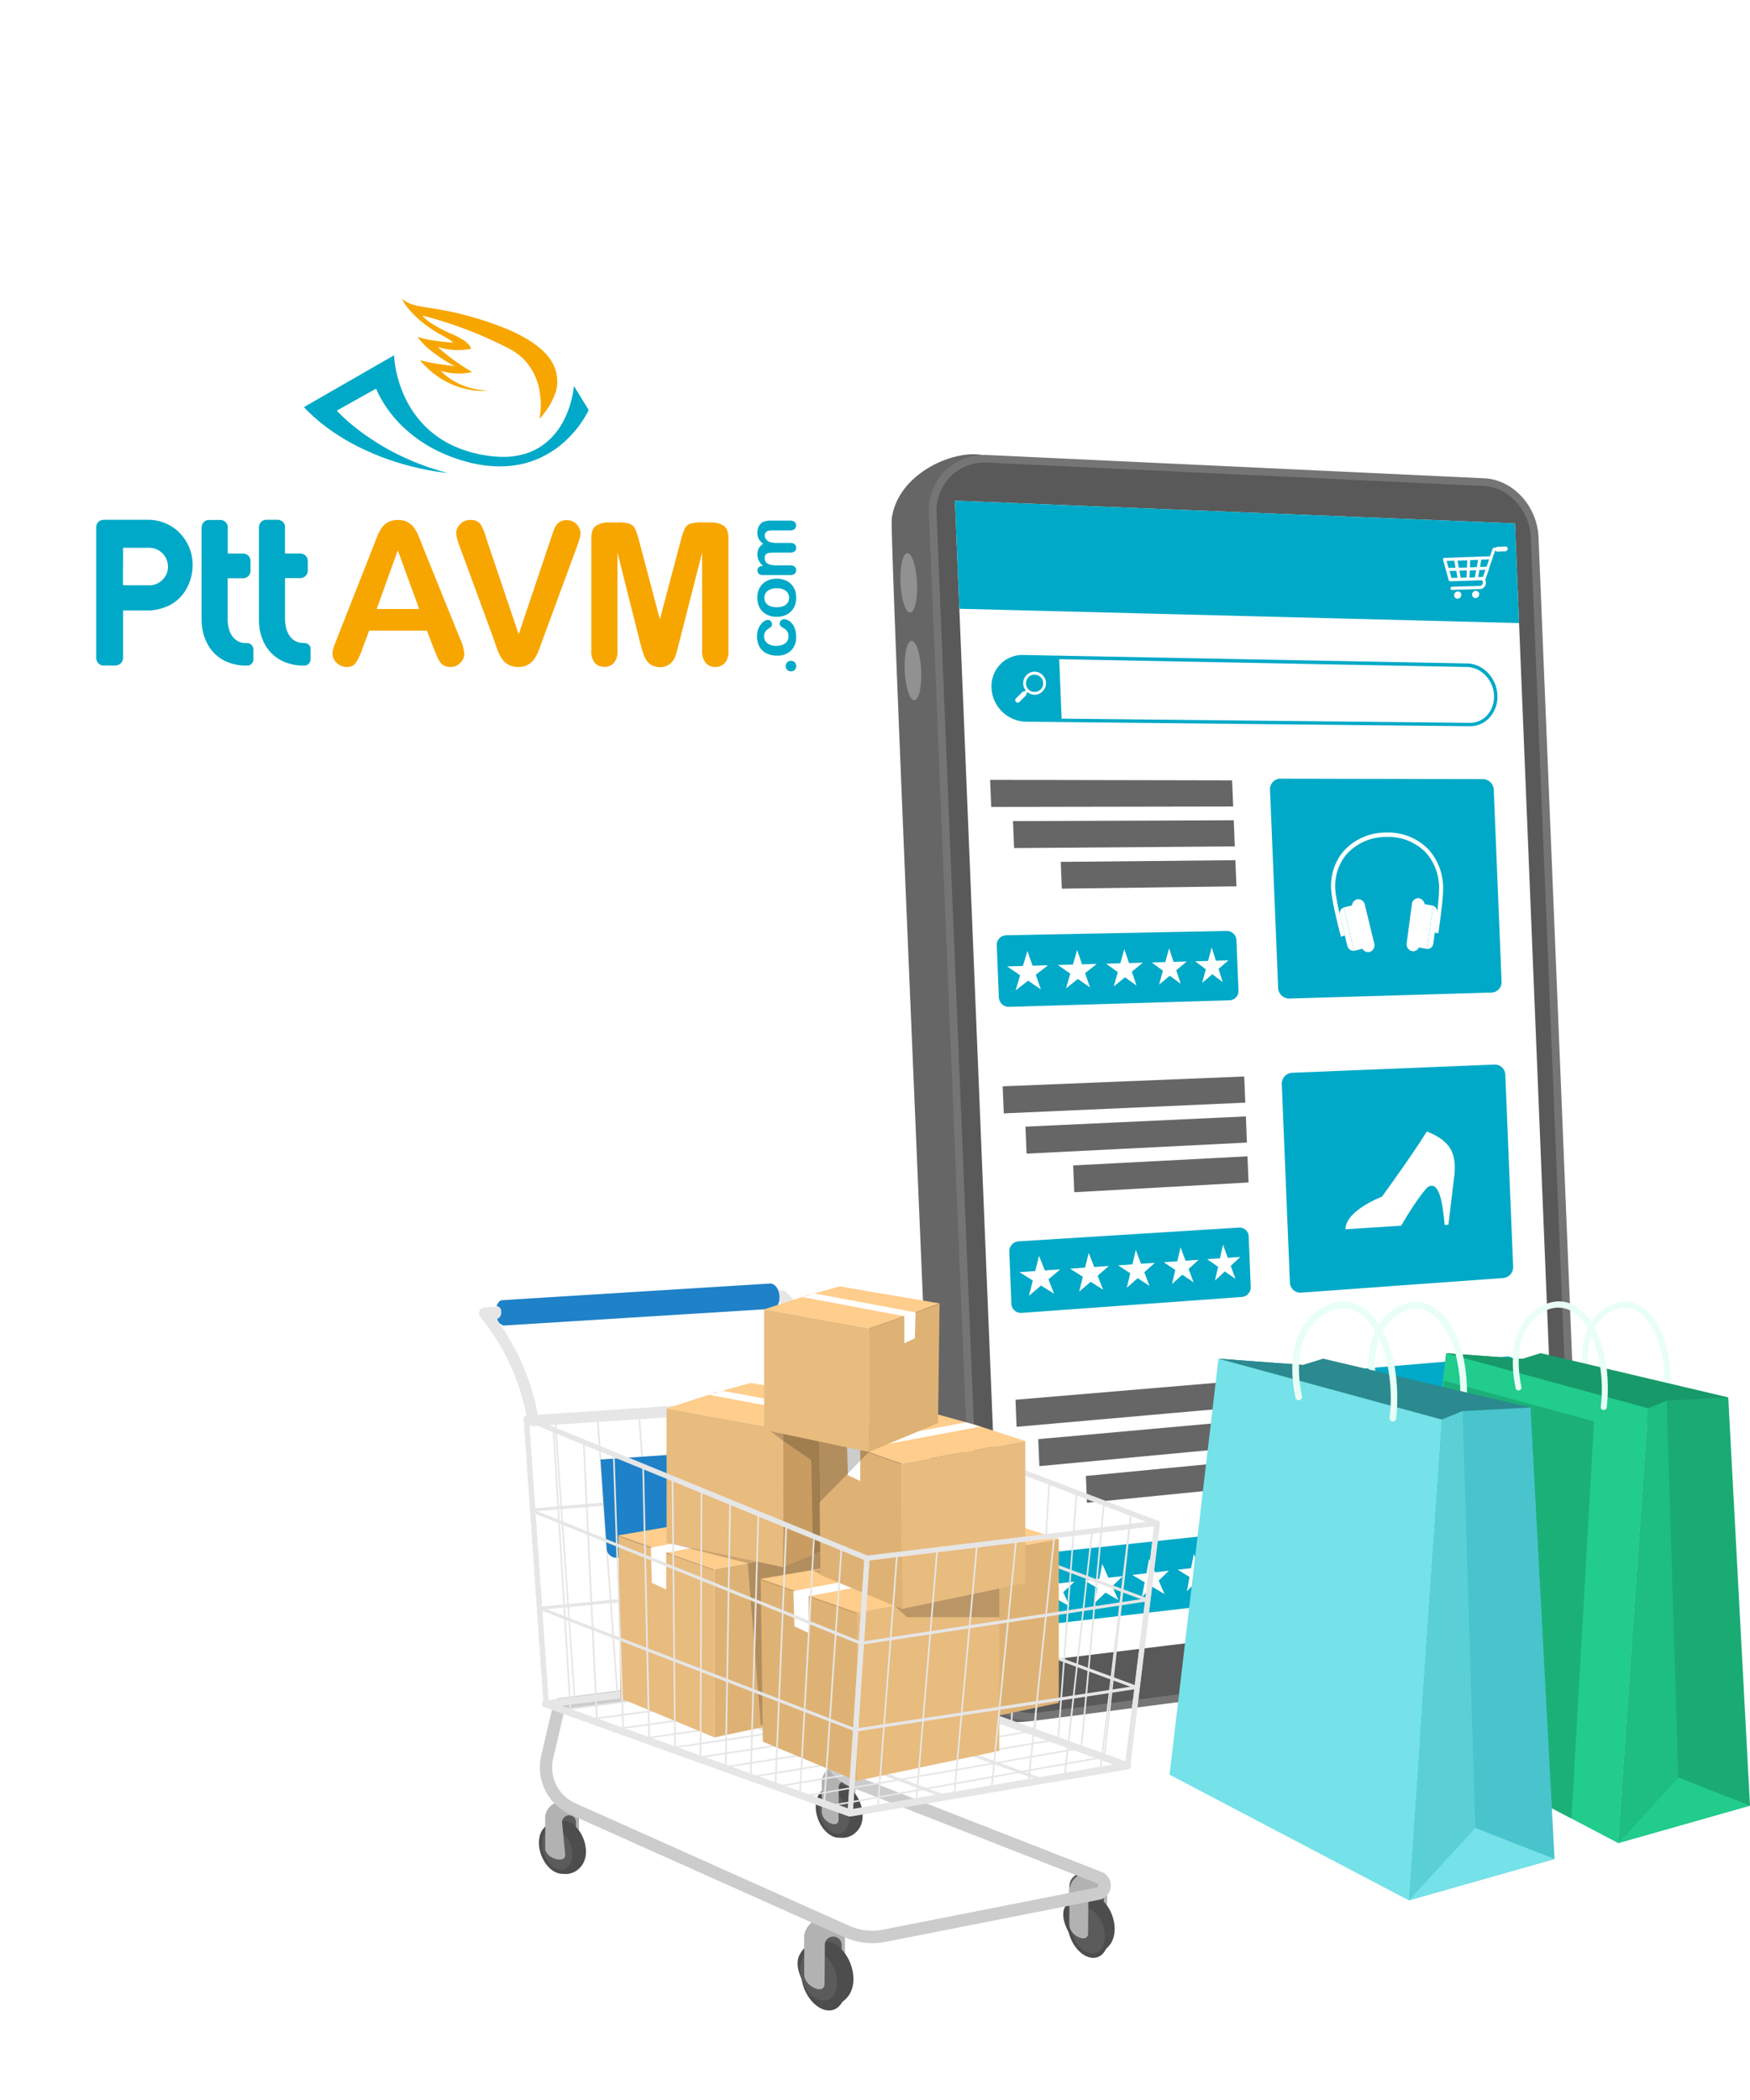 <svg xmlns="http://www.w3.org/2000/svg" xmlns:xlink="http://www.w3.org/1999/xlink" viewBox="0 0 500 600"><defs><style>.a{mask:url(#a);filter:url(#k);}.ac,.b,.d,.f,.i,.q{mix-blend-mode:multiply;}.b{fill:url(#c);}.c{mask:url(#d);filter:url(#n);}.d{fill:url(#f);}.e{mask:url(#g);filter:url(#q);}.f{fill:url(#i);}.g{isolation:isolate;}.h{mask:url(#j);}.i{opacity:0.6;fill:url(#l);}.j{fill:#666;}.k{fill:#757575;}.l{fill:#595959;}.an,.m{fill:#fff;}.ar,.n{fill:#00a9c7;}.o{fill:#919191;}.p{mask:url(#m);}.ac,.q{opacity:0.5;}.q{fill:url(#o);}.r{fill:#e9fff6;}.s{fill:#189969;}.t{fill:#1aab75;}.u{fill:#21cc8d;}.v{fill:#1ebd82;}.w{fill:#1cb079;}.x{fill:#2b8a8f;}.y{fill:#49c4cc;}.z{fill:#74e2e8;}.aa{fill:#5ad0d6;}.ab{mask:url(#p);}.ac{fill:url(#r);}.ad{fill:#e6e6e6;}.ae{fill:#1f81c7;}.af{fill:#5b5b5b;}.ag{fill:#b2b2b2;}.ah{fill:#4d4d4d;}.ai{fill:#5c5c5c;}.aj{fill:#ccc;}.ak{fill:#deb275;}.al{fill:#ffcd8c;}.am{fill:#b38358;}.an{mix-blend-mode:soft-light;}.ao{fill:#e8bb7f;}.ap{mix-blend-mode:hard-light;opacity:0.2;}.aq{fill:#c99d62;}.ar,.as{fill-rule:evenodd;}.as,.at{fill:#f7a600;}.au{filter:url(#h);}.av{filter:url(#e);}.aw{filter:url(#b);}</style><filter id="b" x="40.69" y="-9112" width="398.26" height="32766" filterUnits="userSpaceOnUse" color-interpolation-filters="sRGB"><feFlood flood-color="#fff" result="bg"/><feBlend in="SourceGraphic" in2="bg"/></filter><mask id="a" x="40.69" y="-9112" width="398.26" height="32766" maskUnits="userSpaceOnUse"><g class="aw"/></mask><linearGradient id="c" x1="-862.26" y1="482.55" x2="-659.24" y2="379.57" gradientTransform="matrix(-1, 0, 0, 1, -540, 0)" gradientUnits="userSpaceOnUse"><stop offset="0" stop-color="#fff"/><stop offset="1"/></linearGradient><filter id="e" x="252.57" y="-9112" width="247.43" height="32766" filterUnits="userSpaceOnUse" color-interpolation-filters="sRGB"><feFlood flood-color="#fff" result="bg"/><feBlend in="SourceGraphic" in2="bg"/></filter><mask id="d" x="252.57" y="-9112" width="247.43" height="32766" maskUnits="userSpaceOnUse"><g class="av"/></mask><linearGradient id="f" x1="-984.88" y1="527.3" x2="-785.76" y2="431.75" xlink:href="#c"/><filter id="h" x="0.19" y="-9112" width="315.37" height="32766" filterUnits="userSpaceOnUse" color-interpolation-filters="sRGB"><feFlood flood-color="#fff" result="bg"/><feBlend in="SourceGraphic" in2="bg"/></filter><mask id="g" x="0.19" y="-9112" width="315.37" height="32766" maskUnits="userSpaceOnUse"><g class="au"/></mask><linearGradient id="i" x1="-796.98" y1="562.55" x2="-574.71" y2="455.89" xlink:href="#c"/><filter id="k" x="40.69" y="386.34" width="398.26" height="109.28" filterUnits="userSpaceOnUse" color-interpolation-filters="sRGB"><feFlood flood-color="#fff" result="bg"/><feBlend in="SourceGraphic" in2="bg"/></filter><mask id="j" x="40.69" y="386.34" width="398.26" height="109.28" maskUnits="userSpaceOnUse"><g class="a"><path class="b" d="M439,475.84l-257.31-89.5L40.69,405.63,256.8,490.56a47.46,47.46,0,0,0,27.25,4.7Z"/></g></mask><linearGradient id="l" x1="-862.26" y1="482.55" x2="-659.24" y2="379.57" gradientTransform="matrix(-1, 0, 0, 1, -540, 0)" gradientUnits="userSpaceOnUse"><stop offset="0" stop-color="#0e7aa5"/><stop offset="1" stop-color="#fff"/></linearGradient><filter id="n" x="252.57" y="455.89" width="247.43" height="88.07" filterUnits="userSpaceOnUse" color-interpolation-filters="sRGB"><feFlood flood-color="#fff" result="bg"/><feBlend in="SourceGraphic" in2="bg"/></filter><mask id="m" x="252.57" y="455.89" width="247.43" height="88.07" maskUnits="userSpaceOnUse"><g class="c"><polygon class="d" points="362.44 455.89 500 516.48 462.34 526.59 443.92 526.54 444.19 531.51 402.19 543.96 252.57 472.29 362.44 455.89"/></g></mask><linearGradient id="o" x1="-984.88" y1="527.3" x2="-785.76" y2="431.75" xlink:href="#l"/><filter id="q" x="0.19" y="461.84" width="315.37" height="110.92" filterUnits="userSpaceOnUse" color-interpolation-filters="sRGB"><feFlood flood-color="#fff" result="bg"/><feBlend in="SourceGraphic" in2="bg"/></filter><mask id="p" x="0.19" y="461.84" width="315.37" height="110.92" maskUnits="userSpaceOnUse"><g class="e"><polygon class="f" points="315.56 556.63 237.02 572.77 0.19 473.35 81.35 461.84 315.56 556.63"/></g></mask><linearGradient id="r" x1="-796.98" y1="562.55" x2="-574.71" y2="455.89" xlink:href="#l"/></defs><g class="g"><g class="h"><path class="i" d="M439,475.84l-257.31-89.5L40.69,405.63,256.8,490.56a47.46,47.46,0,0,0,27.25,4.7Z"/></g><path class="j" d="M254.8,148.1c2.36-17.44,31.09-24,31.07-12.72L410,141.22c8.08.38,14.86,7.78,15.22,16.53l12.08,295.39c.36,8.75-5.8,16.67-13.81,17.71L300,486.84a11.31,11.31,0,0,1-4.54,4.77c-15.18,2.17-22.88-3.8-26-11.28a16.48,16.48,0,0,1-1.68-6.7C268.17,469.48,254,152.18,254.8,148.1Z"/><path class="k" d="M296.91,491.48l140.9-18.25c8.18-1.06,14.47-9.15,14.11-18.09L439.58,153.53c-.36-8.94-7.29-16.49-15.53-16.88L282.12,130a15.8,15.8,0,0,0-16.71,16.83l13.46,329.26A15.81,15.81,0,0,0,296.91,491.48Z"/><path class="l" d="M294.71,489.42a15.59,15.59,0,0,0,1.92-.12L437.53,471c7-.91,12.5-8,12.18-15.81L437.38,153.62c-.32-7.81-6.35-14.43-13.44-14.76L282,132.18l-.71,0a13.54,13.54,0,0,0-9.89,4.13,14.06,14.06,0,0,0-3.81,10.43L281.08,476A13.62,13.62,0,0,0,294.71,489.42Z"/><polygon class="m" points="286.45 475.86 445.4 456.58 432.85 149.53 272.84 143.05 286.45 475.86"/><polygon class="n" points="274.11 173.93 434.01 178.02 432.85 149.53 272.84 143.05 274.11 173.93"/><path class="m" d="M412.32,160l1.6,5.78a.4.4,0,0,0,.41.3l2.6-.08h0l2.46-.08h0l2.37-.07h0l1.61-.06h0a.77.77,0,0,1,.29.8.88.88,0,0,1-.85.81l-7.92.24a.49.49,0,0,0-.46.46.41.41,0,0,0,.42.44l8.24-.25a1.81,1.81,0,0,0,1.26-2.58l1.09-3.13a.49.49,0,0,0,0-.11l0-.1,1-2.87s0,0,0-.06l.72-2.06.33,0v.22l2.62-.09a.69.69,0,0,0,.64-.64v-.13a.56.56,0,0,0-.58-.6l-2.62.1v.24l-.66,0a.5.5,0,0,0-.44.33l-.75,2.13-6.11.21h0l-6.9.25a.47.47,0,0,0-.37.19A.54.54,0,0,0,412.32,160Zm1,.27,2.18-.07.37,2-2,.06Zm8.45,2.68-.37,2-1.54.05.08-2Zm-1.79-.84.08-2.07,2.25-.08-.38,2.08ZM419,165l-1.66.06-.37-2,2.12-.07Zm-2.19-2.81-.38-2,2.78-.1-.09,2.07Zm8.67-2.37-.74,2.1-1.88.06.38-2.08Zm-1.77,5-1.38.05.36-2,1.73-.06Zm-9.55-1.68,1.91-.06.36,2-1.72.05Z"/><path class="m" d="M416.52,169a.94.94,0,0,1,1,1,1.13,1.13,0,0,1-1.06,1.07,1,1,0,0,1-1-1A1.11,1.11,0,0,1,416.52,169Z"/><path class="m" d="M421.64,168.81a1,1,0,0,1,1,1,1.13,1.13,0,0,1-1.06,1.07,1,1,0,0,1-1-1A1.13,1.13,0,0,1,421.64,168.81Z"/><path class="n" d="M419.9,207.5l-126.83-1.3v0a10.1,10.1,0,0,1-9.78-9.65,9,9,0,0,1,2.55-6.78,8.74,8.74,0,0,1,6.5-2.63l126.88,2.42c4.55.09,8.41,4.16,8.62,9.07a8.9,8.9,0,0,1-2.4,6.55A7.55,7.55,0,0,1,420,207.5ZM286.54,190.45a8.07,8.07,0,0,0-2.27,6.07,9.09,9.09,0,0,0,8.81,8.7l126.83,1.31a6.57,6.57,0,0,0,4.83-2,7.9,7.9,0,0,0,2.12-5.83c-.18-4.41-3.61-8-7.66-8.13l-126.87-2.43h-.17A7.79,7.79,0,0,0,286.54,190.45Z"/><path class="n" d="M293.07,205.71l10.27.11-.73-18-10.27-.2a8.39,8.39,0,0,0-8.56,8.92h0A9.59,9.59,0,0,0,293.07,205.71Z"/><path class="n" d="M368.29,285.3l58-1.72a3,3,0,0,0,2.73-3.2l-2.23-54.66a3.16,3.16,0,0,0-3-3.12l-58-.12a3,3,0,0,0-2.92,3.21l2.31,56.48A3.18,3.18,0,0,0,368.29,285.3Z"/><polygon class="j" points="352.03 222.96 352.34 230.43 283.21 230.55 282.89 222.82 352.03 222.96"/><polygon class="j" points="352.5 234.36 352.8 241.83 289.74 242.31 289.42 234.6 352.5 234.36"/><polygon class="j" points="352.96 245.77 353.27 253.24 303.38 253.9 303.07 246.25 352.96 245.77"/><path class="n" d="M288.34,287.67l63-1.87a2.64,2.64,0,0,0,2.51-2.82l-.58-14.3a2.76,2.76,0,0,0-2.74-2.69l-63.06,1.24a2.74,2.74,0,0,0-2.68,2.89l.6,14.8A2.85,2.85,0,0,0,288.34,287.67Z"/><polygon class="m" points="346.19 270.68 345.16 274.55 341.48 274.65 344.52 276.94 343.47 280.84 346.37 278.35 349.35 280.6 348.15 276.83 350.99 274.39 347.4 274.49 346.19 270.68"/><polygon class="m" points="334.03 270.92 332.94 274.88 329.07 274.99 332.26 277.34 331.17 281.33 334.22 278.78 337.34 281.08 336.08 277.22 339.07 274.71 335.3 274.82 334.03 270.92"/><polygon class="m" points="321.24 271.16 320.09 275.23 316.01 275.34 319.37 277.75 318.21 281.85 321.43 279.23 324.72 281.59 323.39 277.62 326.54 275.05 322.57 275.16 321.24 271.16"/><polygon class="m" points="307.76 271.42 306.55 275.6 302.25 275.71 305.79 278.19 304.57 282.4 307.96 279.7 311.42 282.12 310.03 278.05 313.35 275.41 309.16 275.53 307.76 271.42"/><polygon class="m" points="293.55 271.69 292.26 275.99 287.73 276.11 291.46 278.65 290.17 282.98 293.75 280.2 297.4 282.69 295.94 278.5 299.44 275.79 295.02 275.91 293.55 271.69"/><path class="m" d="M383.13,267.64l1.12-.38c0-.08-2.37-9.06-2.67-12.49a14.13,14.13,0,0,1,3.07-10.59,15.13,15.13,0,0,1,11.56-5.06,14.89,14.89,0,0,1,11.21,4.52,15.12,15.12,0,0,1,3.73,10.7c0,3.41-1.3,12-1.31,12.09l1.14.23c0-.36,1.29-8.77,1.33-12.27a16.4,16.4,0,0,0-4.09-11.61,16,16,0,0,0-12.06-4.91,16.21,16.21,0,0,0-12.4,5.45,15.34,15.34,0,0,0-3.36,11.53C380.71,258.43,383,267.28,383.13,267.64Z"/><path class="m" d="M410.68,260.88l-1.16,8.7a1.7,1.7,0,0,1-1.75,1.55l1.62-12.36A1.94,1.94,0,0,1,410.68,260.88Z"/><path class="m" d="M407.57,271.11l-3.29-.58,1.65-12.41,3.28.61.18,0-1.62,12.36Z"/><path class="m" d="M403.47,271.76h0a1.82,1.82,0,0,0,2.08-1.62l1.48-11.2a2,2,0,0,0-1.55-2.28h0a1.79,1.79,0,0,0-2.08,1.61l-1.49,11.22A2,2,0,0,0,403.47,271.76Z"/><path class="m" d="M382.82,261.49l2.12,8.71a1.81,1.81,0,0,0,1.95,1.44l-3-12.35A1.85,1.85,0,0,0,382.82,261.49Z"/><path class="m" d="M387.09,271.61l3.27-.83-3-12.36-3.28.81a.64.64,0,0,0-.18.06l3,12.35Z"/><path class="m" d="M391.32,272h0a1.91,1.91,0,0,1-2.28-1.48l-2.7-11.17a2,2,0,0,1,1.34-2.39h0a1.92,1.92,0,0,1,2.27,1.5l2.7,11.15A2,2,0,0,1,391.32,272Z"/><path class="n" d="M371.73,369.33l57.87-4.19a3.1,3.1,0,0,0,2.72-3.32l-2.23-54.66a3,3,0,0,0-3-3l-57.94,2.35a3.14,3.14,0,0,0-2.92,3.34l2.31,56.48A3,3,0,0,0,371.73,369.33Z"/><polygon class="j" points="355.49 307.57 355.8 315.04 286.79 318.11 286.48 310.38 355.49 307.57"/><polygon class="j" points="355.96 318.98 356.26 326.45 293.31 329.61 292.99 321.9 355.96 318.98"/><polygon class="j" points="356.43 330.38 356.73 337.85 306.93 340.64 306.62 332.98 356.43 330.38"/><path class="n" d="M291.92,375.11l62.93-4.55a2.79,2.79,0,0,0,2.5-2.94l-.58-14.3a2.62,2.62,0,0,0-2.73-2.58l-63,3.93a2.88,2.88,0,0,0-2.67,3l.6,14.8A2.72,2.72,0,0,0,291.92,375.11Z"/><polygon class="m" points="349.43 355.62 348.56 359.52 344.89 359.77 348.02 361.94 347.14 365.88 349.93 363.27 353 365.39 351.64 361.67 354.38 359.12 350.8 359.37 349.43 355.62"/><polygon class="m" points="337.29 356.36 336.37 360.36 332.51 360.63 335.79 362.85 334.86 366.88 337.8 364.2 341.02 366.38 339.6 362.56 342.49 359.94 338.72 360.2 337.29 356.36"/><polygon class="m" points="324.52 357.14 323.54 361.25 319.47 361.53 322.93 363.8 321.94 367.94 325.05 365.19 328.43 367.41 326.94 363.5 329.98 360.8 326.02 361.08 324.52 357.14"/><polygon class="m" points="311.06 357.96 310.02 362.18 305.74 362.48 309.38 364.8 308.33 369.06 311.61 366.22 315.17 368.5 313.61 364.49 316.81 361.71 312.64 362 311.06 357.96"/><polygon class="m" points="296.87 358.82 295.77 363.16 291.25 363.48 295.08 365.86 293.97 370.24 297.43 367.31 301.19 369.64 299.55 365.53 302.93 362.67 298.53 362.97 296.87 358.82"/><path class="m" d="M384.42,351.22c0-5.36,10.43-9.33,10.43-9.33s9.07-12.45,12.8-18.61c6.84,2.67,8.58,6.3,7.85,12.79-3.4-3-8.75,3.15-15.17,14.13Z"/><path class="m" d="M415.5,336.07l-1.67,13.84-1.08.07c-.55-6.16-1.51-13.12-5-10.68C407.52,333.78,415.39,333.34,415.5,336.07Z"/><path class="n" d="M375.24,455.28,433,448.56a3.28,3.28,0,0,0,2.72-3.44l-2.23-54.66a2.86,2.86,0,0,0-3-2.88l-57.84,4.87a3.32,3.32,0,0,0-2.91,3.48l2.31,56.48A2.88,2.88,0,0,0,375.24,455.28Z"/><polygon class="j" points="359.03 394.12 359.34 401.58 290.45 407.66 290.14 399.93 359.03 394.12"/><polygon class="j" points="359.5 405.52 359.8 412.99 296.96 418.9 296.64 411.19 359.5 405.52"/><polygon class="j" points="359.96 416.93 360.27 424.4 310.56 429.36 310.25 421.7 359.96 416.93"/><path class="n" d="M295.58,464.54l62.82-7.3a2.94,2.94,0,0,0,2.49-3.05l-.58-14.3a2.48,2.48,0,0,0-2.72-2.47l-62.85,6.68a3,3,0,0,0-2.67,3.13l.61,14.8A2.57,2.57,0,0,0,295.58,464.54Z"/><polygon class="m" points="353.15 442.7 352.46 446.64 348.81 447.06 352.03 449.08 351.34 453.05 354.01 450.32 357.17 452.3 355.64 448.64 358.26 445.96 354.69 446.38 353.15 442.7"/><polygon class="m" points="341.06 444 340.32 448.04 336.48 448.49 339.86 450.55 339.12 454.62 341.93 451.81 345.25 453.83 343.65 450.09 346.41 447.34 342.66 447.77 341.06 444"/><polygon class="m" points="328.33 445.37 327.55 449.52 323.5 449.99 327.06 452.1 326.26 456.28 329.23 453.38 332.72 455.45 331.05 451.61 333.96 448.78 330.01 449.23 328.33 445.37"/><polygon class="m" points="314.93 446.81 314.09 451.08 309.82 451.57 313.57 453.72 312.72 458.02 315.86 455.04 319.52 457.15 317.78 453.22 320.85 450.3 316.69 450.78 314.93 446.81"/><polygon class="m" points="300.8 448.33 299.9 452.72 295.39 453.24 299.34 455.44 298.43 459.87 301.75 456.79 305.61 458.94 303.78 454.91 307.03 451.89 302.64 452.4 300.8 448.33"/><path class="m" d="M398.2,401.92a10.72,10.72,0,0,0,.37-2.39l.61,0a8.65,8.65,0,0,0,.34,1.86,3.42,3.42,0,0,0,3.13,2.72,3.89,3.89,0,0,0,2.87-3.26,9.25,9.25,0,0,0,.19-1.91l.6-.05a9.79,9.79,0,0,0,.56,2.3,11.7,11.7,0,0,0,3,4.42l-.56,9.5-6,.58-.52.05-6,.58-1.34-9.38A13.34,13.34,0,0,0,398.2,401.92Z"/><path class="m" d="M390.13,441.94c2.81,2.6,24.68.44,27.81-3.07-1.83-8.72-4.11-17.11-8.6-23.81l-12.48,1.22C393.3,422.85,391.48,432,390.13,441.94Z"/><path class="m" d="M400.83,418.09a12.23,12.23,0,0,0,1.3-.07c5.06-.49,7.35-3,7.44-3.1a.18.18,0,0,0,0-.27.2.2,0,0,0-.28,0s-2.29,2.5-7.18,3c-4.37.42-5.05-1.41-5.05-1.43a.21.21,0,0,0-.25-.12.18.18,0,0,0-.12.24C396.7,416.41,397.28,418.09,400.83,418.09Z"/><path class="m" d="M402.68,421.6c-.77-.15-1.41-2.83-1.58-3.65l-.13-.55.44.36c.27.23,2.64,2.28,1.79,3.56a.53.53,0,0,1-.44.28Zm.07-.39s.08,0,.13-.11c.45-.68-.52-1.88-1.26-2.62C402,419.85,402.45,421.16,402.75,421.21Z"/><path class="m" d="M401.16,418.06c-.29-.26-2.79-2.58-2.51-3.66a.7.7,0,0,1,.58-.51,1.15,1.15,0,0,1,.95.19c1.1.82,1.29,3.7,1.3,3.82l0,.48Zm-1.84-3.79c-.23.06-.28.16-.3.23-.14.57,1,2,2,2.91-.12-1-.44-2.52-1.1-3a.68.68,0,0,0-.43-.15Z"/><path class="m" d="M397.87,421.67a.2.2,0,0,0,.18-.13,6.43,6.43,0,0,1,3.31-3.45.19.19,0,0,0,.11-.25.19.19,0,0,0-.25-.11,6.74,6.74,0,0,0-3.53,3.67.19.19,0,0,0,.1.25Z"/><ellipse class="o" cx="259.65" cy="166.52" rx="2.36" ry="8.5" transform="translate(-7.67 12.61) rotate(-2.74)"/><ellipse class="o" cx="260.85" cy="191.58" rx="2.36" ry="8.5" transform="translate(-8.87 12.7) rotate(-2.74)"/><path class="m" d="M293.29,197.51a3.27,3.27,0,0,1,0-4.61h0a3.25,3.25,0,0,1,2.31-1,3.21,3.21,0,0,1,2.3,1,3.25,3.25,0,0,1,0,4.61,3.21,3.21,0,0,1-2.3,1A3.25,3.25,0,0,1,293.29,197.51Zm.56-4a2.46,2.46,0,1,0,1.75-.73A2.44,2.44,0,0,0,293.85,193.46Z"/><polygon class="m" points="291.37 200.01 293.85 197.51 293.29 196.96 290.82 199.45 291.37 200.01"/><path class="m" d="M290.27,200.55h0a.7.7,0,0,0,1,0l2.07-2.07-1-1-2.07,2.07A.7.7,0,0,0,290.27,200.55Z"/><g class="p"><polygon class="q" points="362.44 455.89 500 516.48 462.34 526.59 443.92 526.54 444.19 531.51 402.19 543.96 252.57 472.29 362.44 455.89"/></g><path class="r" d="M476.11,401a.86.86,0,0,1-.76-.95,39.94,39.94,0,0,0-1.24-15.82c-1.34-4.38-3.48-7.72-6-9.38s-5.17-1.61-8,0c-7.95,4.61-6.71,15.24-5.81,19.6a2,2,0,0,1,.08.52.86.86,0,0,1-1.71,0c0-.05,0-.12,0-.21a30.28,30.28,0,0,1-.58-9.3c.59-5.62,3-9.71,7.2-12.13,3.38-2,6.76-1.95,9.78,0,6,3.92,9.34,14.95,8.05,26.82a.85.85,0,0,1-.85.76Zm-23.47-6.09Zm0,0Z"/><polygon class="s" points="493.79 399.25 470.66 406.11 439.66 395.6 413.15 386.62 435.02 388.25 440.25 386.62 493.79 399.25"/><polygon class="s" points="440.25 386.62 439.66 395.6 413.15 386.62 435.02 388.25 440.25 386.62"/><polygon class="t" points="470.92 402.37 462.34 526.59 500 515.89 493.79 399.25 476.2 400.18 470.92 402.37"/><polygon class="u" points="462.34 526.59 400.51 494.12 413.15 386.62 470.92 402.37 462.34 526.59"/><polygon class="v" points="476.2 400.18 479.52 507.88 462.34 526.59 470.92 402.37 476.2 400.18"/><polygon class="u" points="479.52 507.88 500 515.89 462.34 526.59 479.52 507.88"/><path class="r" d="M458.12,402.87a.84.84,0,0,1-.75-.94A43,43,0,0,0,456,385c-1.44-4.72-3.74-8.3-6.5-10.09a7.8,7.8,0,0,0-8.62,0c-8.55,5-7.22,16.38-6.25,21.06a1.84,1.84,0,0,1,.08.54.86.86,0,0,1-1.71,0,1.59,1.59,0,0,0,0-.23,32.3,32.3,0,0,1-.62-9.94c.63-6,3.22-10.36,7.68-12.95,3.6-2.08,7.2-2.08,10.42,0,6.44,4.19,10,16,8.59,28.67a.85.85,0,0,1-.84.77ZM433,396.41Z"/><polygon class="w" points="412.49 394.43 455.44 406.11 448.99 519.58 400.51 494.12 412.49 394.43"/><path class="r" d="M417.75,404.12a.94.94,0,0,1-.84-1,44.25,44.25,0,0,0-1.37-17.49c-1.48-4.85-3.86-8.54-6.68-10.38s-5.72-1.77-8.84,0c-8.79,5.1-7.42,16.86-6.42,21.68a2,2,0,0,1,.08.57.94.94,0,0,1-1.88,0s0-.12-.05-.23a33.59,33.59,0,0,1-.64-10.28c.66-6.22,3.34-10.73,8-13.41,3.73-2.16,7.46-2.16,10.81,0,6.66,4.34,10.32,16.53,8.9,29.66a.94.94,0,0,1-.94.84Zm-25.95-6.73Zm0,0Z"/><polygon class="x" points="437.29 402.15 411.72 409.74 377.44 398.13 348.13 388.2 372.31 389.99 378.1 388.2 437.29 402.15"/><polygon class="x" points="378.1 388.2 377.44 398.13 348.13 388.2 372.31 389.99 378.1 388.2"/><polygon class="y" points="412 405.61 402.52 542.96 444.16 531.13 437.29 402.15 417.85 403.19 412 405.61"/><polygon class="z" points="402.52 542.96 334.16 507.05 348.13 388.2 412 405.61 402.52 542.96"/><polygon class="aa" points="417.85 403.19 421.52 522.27 402.52 542.96 412 405.61 417.85 403.19"/><polygon class="z" points="421.52 522.27 444.16 531.13 402.52 542.96 421.52 522.27"/><path class="r" d="M397.86,406.16a.94.94,0,0,1-.84-1,47.54,47.54,0,0,0-1.47-18.76c-1.59-5.22-4.15-9.18-7.19-11.16s-6.22-1.89-9.53,0c-9.46,5.49-8,18.12-6.91,23.29a2.25,2.25,0,0,1,.08.6.94.94,0,0,1-1.88,0c0-.05,0-.14-.05-.25a36.14,36.14,0,0,1-.69-11c.7-6.63,3.56-11.45,8.5-14.31,4-2.3,7.95-2.3,11.51,0,7.12,4.63,11,17.67,9.51,31.71a.94.94,0,0,1-.94.84ZM370.12,399Z"/><g class="ab"><polygon class="ac" points="315.56 556.63 237.02 572.77 0.19 473.35 81.35 461.84 315.56 556.63"/></g><path class="ad" d="M150.68,406.16a63.31,63.31,0,0,0-13.45-29.9,1.6,1.6,0,0,1-.23-1.68,1.63,1.63,0,0,1,1.4-1l84.85-4.94a1.66,1.66,0,0,1,1.17.4c5.79,5.06,10.36,15.15,14,30.86a1.67,1.67,0,0,1-.28,1.34,1.65,1.65,0,0,1-1.2.65l-84.52,5.6h-.11A1.63,1.63,0,0,1,150.68,406.16ZM222.76,372l-81.09,4.72a66.32,66.32,0,0,1,12,27.49l81.13-5.37C231.55,385.48,227.51,376.46,222.76,372Z"/><path class="ae" d="M141.87,373.21c.27-.82.8-1.65,1.6-1.73l76.75-4.77c3.23.58,3.24,7.06.44,7.24l-76.75,4.78a2.62,2.62,0,0,1-1.89-2C143.47,376.71,143.85,373.24,141.87,373.21Z"/><path class="af" d="M235.59,570h0a5.83,5.83,0,0,0,5.81-5.81V553.86a5.83,5.83,0,0,0-5.81-5.81h0a5.83,5.83,0,0,0-5.81,5.81v10.37A5.82,5.82,0,0,0,235.59,570Z"/><polygon class="ag" points="241.4 553.86 241.4 567.52 240.48 566.88 240.48 552.75 241.4 553.86"/><path class="ah" d="M236.72,554.71s-5.66-1.34-8.3,3.87,5.19,14.09,7.12,14.44a6.82,6.82,0,0,0,7.3-3.48C244.55,566.14,241.09,556.57,236.72,554.71Z"/><ellipse class="ah" cx="237.58" cy="563.15" rx="5.86" ry="8.82" transform="translate(-181.59 118.32) rotate(-20.42)"/><ellipse class="ah" cx="233.94" cy="564.5" rx="5.86" ry="8.82" transform="matrix(0.94, -0.35, 0.35, 0.94, -182.29, 117.13)"/><ellipse class="af" cx="233.94" cy="564.5" rx="4.9" ry="7.36" transform="translate(-182.29 117.13) rotate(-20.42)"/><path class="af" d="M243.7,553.52h0v-.19A1.23,1.23,0,0,1,243.7,553.52Z"/><path class="ag" d="M235.59,548.05h0a5.79,5.79,0,0,1,5.81,5.72l-.92,1.79a2.41,2.41,0,0,0-4.81,0l-.08,11.26c0,3.18-5.54.94-5.81-2.49V553.77A5.78,5.78,0,0,1,235.59,548.05Z"/><rect class="ai" x="305.53" y="535.11" width="10.7" height="20.26" rx="3.85" transform="translate(621.77 1090.48) rotate(180)"/><polygon class="ag" points="316.24 540.46 316.24 553.05 315.39 552.45 315.39 539.44 316.24 540.46"/><path class="ah" d="M311.93,541.24s-5.22-1.23-7.65,3.57,4.78,13,6.56,13.3a6.3,6.3,0,0,0,6.73-3.2C319.14,551.77,316,543,311.93,541.24Z"/><ellipse class="ah" cx="312.72" cy="549.02" rx="5.4" ry="8.12" transform="translate(-171.94 143.65) rotate(-20.42)"/><ellipse class="ah" cx="309.37" cy="550.26" rx="5.4" ry="8.12" transform="matrix(0.94, -0.35, 0.35, 0.94, -172.58, 142.56)"/><ellipse class="af" cx="309.37" cy="550.26" rx="4.51" ry="6.78" transform="matrix(0.94, -0.35, 0.35, 0.94, -172.58, 142.56)"/><path class="af" d="M318.36,540.15h0V540A1.1,1.1,0,0,1,318.36,540.15Z"/><path class="ag" d="M310.88,535.11h0a5.33,5.33,0,0,1,5.36,5.27l-.85,1.65a2.22,2.22,0,1,0-4.43,0l-.08,10.37c0,2.93-5.09.87-5.35-2.3v-9.72A5.33,5.33,0,0,1,310.88,535.11Z"/><path class="ai" d="M239.63,522.59h0a4.79,4.79,0,0,0,4.77-4.78v-8.53a4.79,4.79,0,0,0-4.77-4.77h0a4.79,4.79,0,0,0-4.78,4.77v8.53A4.79,4.79,0,0,0,239.63,522.59Z"/><polygon class="ag" points="244.4 509.28 244.4 520.51 243.65 519.98 243.65 508.37 244.4 509.28"/><path class="ah" d="M240.56,510s-4.66-1.1-6.82,3.18S238,524.74,239.59,525a5.6,5.6,0,0,0,6-2.86C247,519.38,244.15,511.51,240.56,510Z"/><ellipse class="ah" cx="241.27" cy="516.92" rx="4.82" ry="7.25" transform="translate(-165.23 116.7) rotate(-20.43)"/><ellipse class="ah" cx="238.28" cy="518.03" rx="4.82" ry="7.25" transform="translate(-165.8 115.72) rotate(-20.42)"/><ellipse class="af" cx="238.28" cy="518.03" rx="4.03" ry="6.05" transform="translate(-165.8 115.72) rotate(-20.42)"/><path class="af" d="M246.3,509h0v-.16A.81.81,0,0,1,246.3,509Z"/><path class="ag" d="M239.63,504.51h0a4.75,4.75,0,0,1,4.77,4.7l-.75,1.47a2,2,0,0,0-4,0l-.06,9.26c0,2.61-4.55.77-4.78-2.05v-8.68A4.75,4.75,0,0,1,239.63,504.51Z"/><path class="ai" d="M160.55,532.89h0a4.79,4.79,0,0,0,4.78-4.78v-8.52a4.79,4.79,0,0,0-4.78-4.78h0a4.79,4.79,0,0,0-4.77,4.78v8.52A4.79,4.79,0,0,0,160.55,532.89Z"/><polygon class="ag" points="165.33 519.59 165.33 530.82 164.57 530.29 164.57 518.67 165.33 519.59"/><path class="ah" d="M161.49,520.28s-4.66-1.1-6.83,3.19,4.27,11.58,5.86,11.86a5.6,5.6,0,0,0,6-2.85C167.93,529.68,165.08,521.81,161.49,520.28Z"/><ellipse class="ah" cx="162.2" cy="527.22" rx="4.82" ry="7.25" transform="translate(-173.79 89.75) rotate(-20.43)"/><ellipse class="ah" cx="159.2" cy="528.33" rx="4.82" ry="7.25" transform="translate(-174.37 88.77) rotate(-20.42)"/><ellipse class="af" cx="159.2" cy="528.33" rx="4.03" ry="6.05" transform="translate(-174.37 88.77) rotate(-20.42)"/><path class="af" d="M167.22,519.31h0v-.16A1,1,0,0,1,167.22,519.31Z"/><path class="ag" d="M160.55,514.81h0a4.76,4.76,0,0,1,4.78,4.7l-.76,1.47a2,2,0,1,0-3.95,0l.88,9c0,2.61-5.49,1.06-5.72-1.76v-8.68A4.75,4.75,0,0,1,160.55,514.81Z"/><path class="aj" d="M241.15,553.43l-78.21-35a14.76,14.76,0,0,1-8.34-16.68l3.57-15.24a1.77,1.77,0,0,1,1.49-1.34L239.41,475a1.75,1.75,0,0,1,1.94,2.08l-3.54,17.75a11.19,11.19,0,0,0,6.9,12.62l69.94,27.36a4.16,4.16,0,0,1-.71,8l-60.87,12a20.28,20.28,0,0,1-3.86.38A19.64,19.64,0,0,1,241.15,553.43Zm-79.84-64.92-3.29,14a11.23,11.23,0,0,0,6.35,12.69l78.21,35a16.2,16.2,0,0,0,9.81,1.11l60.87-12a.65.65,0,0,0,.11-1.24l-69.94-27.36a14.7,14.7,0,0,1-9.06-16.58l3.07-15.35Z"/><path class="ad" d="M155.58,487.43a.72.72,0,0,1-.27-.52l-5.67-81.57a.76.76,0,0,1,.19-.54.69.69,0,0,1,.5-.25l87-5.6a.74.74,0,0,1,.78.68l5.67,76.43a.74.74,0,0,1-.65.79l-87,10.74h-.09A.73.73,0,0,1,155.58,487.43Zm81.13-87L151.17,406l5.56,80,85.54-10.56Z"/><rect class="ad" x="152.05" y="427.4" width="87.31" height="0.89" transform="translate(-34.31 17.43) rotate(-4.69)"/><rect class="ad" x="153.95" y="454.93" width="87.46" height="0.89" transform="translate(-42.25 20.78) rotate(-5.44)"/><path class="ad" d="M234.43,477.39h0a.24.24,0,0,0,.22-.25l-6.36-77a.23.23,0,0,0-.25-.22.24.24,0,0,0-.22.25l6.36,77A.23.23,0,0,0,234.43,477.39Z"/><path class="ad" d="M223.22,478.78h0a.23.23,0,0,0,.21-.25l-6.25-77.65a.23.23,0,0,0-.25-.21.24.24,0,0,0-.22.25L223,478.56A.23.23,0,0,0,223.22,478.78Z"/><path class="ad" d="M211.81,480.19h0a.24.24,0,0,0,.22-.25l-6.14-78.3a.22.22,0,0,0-.25-.22.24.24,0,0,0-.22.25L211.57,480A.24.24,0,0,0,211.81,480.19Z"/><path class="ad" d="M200.21,481.63h0a.24.24,0,0,0,.22-.26l-6-79a.24.24,0,0,0-.47,0l6,79A.22.22,0,0,0,200.21,481.63Z"/><path class="ad" d="M188.41,483.09h0a.24.24,0,0,0,.22-.25l-5.89-79.66a.24.24,0,0,0-.26-.22.24.24,0,0,0-.22.25l5.9,79.66A.23.23,0,0,0,188.41,483.09Z"/><path class="ad" d="M176.42,484.58h0a.24.24,0,0,0,.22-.26L170.89,404a.24.24,0,0,0-.48,0l5.77,80.36A.24.24,0,0,0,176.42,484.58Z"/><path class="ad" d="M164.21,486.09h0a.23.23,0,0,0,.22-.26l-5.63-81.06a.24.24,0,0,0-.47,0L164,485.87A.24.24,0,0,0,164.21,486.09Z"/><path class="ae" d="M176.32,445.08l41.06-3.56a2.77,2.77,0,0,0,2.51-3L218,413.86,171.58,417l1.76,25.52A2.76,2.76,0,0,0,176.32,445.08Z"/><path class="ad" d="M315.52,502.36a.23.23,0,0,0,.23-.21l7.65-69.74a.23.23,0,0,0-.21-.26.24.24,0,0,0-.26.21l-7.65,69.74a.24.24,0,0,0,.21.26Z"/><path class="ad" d="M308.92,500a.25.25,0,0,0,.24-.22l6.48-70.33a.24.24,0,0,0-.48-.05l-6.48,70.34a.24.24,0,0,0,.22.25Z"/><path class="ad" d="M302.3,497.62a.24.24,0,0,0,.23-.22l5.3-70.93a.24.24,0,1,0-.47,0l-5.3,70.93a.24.24,0,0,0,.22.26Z"/><path class="ad" d="M295.64,495.23a.24.24,0,0,0,.24-.22L300,423.47a.24.24,0,0,0-.22-.25.25.25,0,0,0-.25.23L295.41,495a.24.24,0,0,0,.22.25Z"/><path class="ad" d="M289,492.83a.23.23,0,0,0,.23-.22l2.92-72.14a.24.24,0,1,0-.48,0l-2.91,72.14a.23.23,0,0,0,.23.24Z"/><path class="ad" d="M282.26,490.43a.25.25,0,0,0,.24-.24l1.7-72.74a.24.24,0,0,0-.23-.25.23.23,0,0,0-.24.23L282,490.18a.25.25,0,0,0,.23.25Z"/><path class="ad" d="M275.53,488a.23.23,0,0,0,.23-.24l.49-73.36a.24.24,0,0,0-.24-.24h0a.24.24,0,0,0-.24.24l-.48,73.36a.24.24,0,0,0,.24.24Z"/><path class="ad" d="M268.77,485.58h0a.23.23,0,0,0,.23-.24l-.75-74a.23.23,0,0,0-.23-.24h0a.24.24,0,0,0-.23.24l.75,74A.23.23,0,0,0,268.77,485.58Z"/><path class="ad" d="M262,483.14h0a.22.22,0,0,0,.23-.24l-2-74.61a.23.23,0,0,0-.24-.23.24.24,0,0,0-.23.25l2,74.6A.23.23,0,0,0,262,483.14Z"/><path class="ad" d="M255.16,480.7h0a.25.25,0,0,0,.23-.25l-3.25-75.24a.23.23,0,0,0-.25-.22.22.22,0,0,0-.22.24l3.25,75.24A.23.23,0,0,0,255.16,480.7Z"/><path class="ad" d="M248.32,478.24h0a.24.24,0,0,0,.22-.25L244,402.12a.25.25,0,0,0-.25-.23.24.24,0,0,0-.22.26L248.08,478A.24.24,0,0,0,248.32,478.24Z"/><path class="ad" d="M321.9,505.2l-79.09-28.39a.73.73,0,0,1-.49-.64l-5.66-76.43a.74.74,0,0,1,.29-.65.72.72,0,0,1,.71-.09l93.21,35.53a.74.74,0,0,1,.48.78l-8.46,69.29a.75.75,0,0,1-.74.65A.74.74,0,0,1,321.9,505.2ZM238.22,400.79l5.54,74.79,77.77,27.92,8.27-67.79Z"/><rect class="ad" x="283.12" y="393.28" width="0.89" height="94.7" transform="translate(-228.36 552.37) rotate(-69.55)"/><rect class="ad" x="282.56" y="422.13" width="0.89" height="89.11" transform="translate(-252.83 570.41) rotate(-69.72)"/><path class="ad" d="M237.18,516.19h0l78.09-13.92a.22.22,0,0,0,.19-.27.24.24,0,0,0-.27-.2l-78.09,13.92a.24.24,0,0,0,0,.47Z"/><path class="ad" d="M229.52,513.45h0l78.86-13.64a.23.23,0,0,0,.19-.27.24.24,0,0,0-.27-.19L229.48,513a.22.22,0,0,0-.19.27A.23.23,0,0,0,229.52,513.45Z"/><path class="ad" d="M221.86,510.7h0l79.62-13.36a.24.24,0,0,0,.2-.27.25.25,0,0,0-.28-.2l-79.62,13.36a.23.23,0,0,0-.19.27A.23.23,0,0,0,221.86,510.7Z"/><path class="ad" d="M214.21,508h0l80.38-13.08a.24.24,0,0,0,.2-.27.25.25,0,0,0-.28-.2l-80.38,13.08a.25.25,0,0,0-.2.28A.25.25,0,0,0,214.21,508Z"/><path class="ad" d="M206.56,505.21h0l81.15-12.8a.24.24,0,0,0-.07-.47l-81.15,12.8a.24.24,0,0,0,0,.47Z"/><path class="ad" d="M198.91,502.47h0l81.91-12.52a.24.24,0,1,0-.07-.47L198.87,502a.24.24,0,0,0-.2.27A.25.25,0,0,0,198.91,502.47Z"/><path class="ad" d="M191.26,499.72h0L274,487.48a.24.24,0,1,0-.07-.47l-82.68,12.24a.24.24,0,0,0,0,.47Z"/><path class="ad" d="M183.61,497h0l83.43-12a.24.24,0,0,0,.2-.27.23.23,0,0,0-.26-.2l-83.44,12a.24.24,0,0,0,0,.47Z"/><path class="ad" d="M176,494.24h0l84.2-11.69a.22.22,0,0,0,.2-.26.23.23,0,0,0-.26-.2l-84.2,11.68a.24.24,0,0,0-.2.27A.23.23,0,0,0,176,494.24Z"/><path class="ad" d="M168.33,491.5h0l85-11.41a.22.22,0,0,0,.2-.26.24.24,0,0,0-.26-.21L168.3,491a.25.25,0,0,0-.21.26A.25.25,0,0,0,168.33,491.5Z"/><path class="ad" d="M160.69,488.76h0l85.72-11.13a.24.24,0,0,0,.21-.26.24.24,0,0,0-.27-.21l-85.72,11.13a.24.24,0,0,0,0,.47Z"/><rect class="ad" x="257.06" y="450.83" width="0.89" height="86.28" transform="translate(-294.53 568.68) rotate(-70.17)"/><rect class="ad" x="228.67" y="454.36" width="0.89" height="87.55" transform="translate(-317.61 539.62) rotate(-69.64)"/><path class="ad" d="M242.55,519,155.7,487.83a1,1,0,0,1,.22-2l87-10.74a1.11,1.11,0,0,1,.48.05l79.09,28.39a1,1,0,0,1,.68,1.07,1,1,0,0,1-.86.93L243.08,519l-.18,0A1,1,0,0,1,242.55,519Zm.39-41.81L160.5,487.35,243,516.94l75.08-12.79Z"/><polygon class="ak" points="261.82 495.12 302.51 486.54 302.51 439.71 261.82 447.07 261.82 495.12"/><polygon class="al" points="302.51 439.71 285.63 434.23 273.11 430.79 234.37 437.4 261.82 447.07 302.51 439.71"/><polygon class="ak" points="261.82 495.12 234.96 483.92 234.37 437.4 261.82 447.07 261.82 495.12"/><path class="am" d="M245.59,441.62h0l40-7.31a.08.08,0,0,0,0-.15l-40,7.31a.08.08,0,0,0-.06.09A.09.09,0,0,0,245.59,441.62Z"/><path class="am" d="M261.61,447.25a.08.08,0,0,0,.07-.05.09.09,0,0,0-.05-.1l-27.1-9.53a.08.08,0,0,0-.1.05.07.07,0,0,0,0,.09l27.1,9.54Z"/><polygon class="an" points="287.69 434.93 248.06 442.37 248.06 452.89 243.97 450.96 243.68 440.88 282.93 433.53 287.69 434.93"/><polygon class="ak" points="204.1 496.4 244.79 487.82 244.79 440.99 204.1 448.35 204.1 496.4"/><polygon class="al" points="244.79 440.99 227.92 435.51 215.4 432.07 176.65 438.68 204.1 448.35 244.79 440.99"/><polygon class="ao" points="204.1 496.4 177.24 485.2 176.65 438.68 204.1 448.35 204.1 496.4"/><path class="am" d="M187.88,442.9h0l40-7.31a.08.08,0,1,0,0-.15l-40,7.31a.08.08,0,0,0-.06.09A.09.09,0,0,0,187.88,442.9Z"/><path class="am" d="M203.89,448.53a.08.08,0,0,0,.07,0,.09.09,0,0,0-.05-.1l-27.1-9.53a.08.08,0,0,0-.1,0,.07.07,0,0,0,0,.09l27.1,9.54Z"/><polygon class="an" points="229.97 436.21 190.34 443.65 190.34 454.17 186.25 452.24 185.96 442.16 225.21 434.81 229.97 436.21"/><polygon class="ap" points="213.62 446.63 190.45 440.74 237.01 439.17 237.01 445.39 244.79 443.69 244.79 487.82 217.36 492.81 213.62 446.63"/><polygon class="ao" points="244.81 508.82 285.51 500.24 285.51 453.4 244.81 460.77 244.81 508.82"/><polygon class="al" points="285.51 453.4 268.63 447.93 256.11 444.49 217.36 451.1 244.81 460.77 285.51 453.4"/><polygon class="ak" points="244.81 508.82 217.95 497.62 217.36 451.1 244.81 460.77 244.81 508.82"/><path class="am" d="M228.59,455.32h0l40-7.32a.07.07,0,0,0,.07-.08.09.09,0,0,0-.09-.07l-40,7.32a.07.07,0,0,0-.07.08A.08.08,0,0,0,228.59,455.32Z"/><path class="am" d="M244.6,461a.08.08,0,0,0,.07-.05.07.07,0,0,0,0-.1l-27.11-9.53a.07.07,0,0,0-.1,0,.08.08,0,0,0,.05.1l27.11,9.53Z"/><polygon class="an" points="270.69 448.63 231.06 456.07 231.06 466.58 226.97 464.66 226.68 454.58 265.92 447.23 270.69 448.63"/><polygon class="ap" points="285.51 462.05 259.16 462.05 255.61 458.81 232.29 448.79 256.11 444.49 285.51 453.4 285.51 462.05"/><polygon class="ao" points="223.74 447.76 190.45 440.74 190.45 402.42 223.74 408.45 223.74 447.76"/><polygon class="al" points="190.45 402.42 204.26 397.94 214.5 395.13 246.2 400.53 223.74 408.45 190.45 402.42"/><polygon class="aq" points="223.74 447.76 245.72 438.6 246.2 400.53 223.74 408.45 223.74 447.76"/><polygon class="ap" points="218.27 407.46 223.74 411.66 231.8 417.19 232.29 444.19 236.4 442.41 236.4 403.88 223.74 408.45 218.27 407.46"/><path class="am" d="M237,404a.08.08,0,0,0,.07-.05.08.08,0,0,0-.05-.08l-32.76-6a.08.08,0,0,0-.08.05s0,.07.05.07L237,404Z"/><path class="am" d="M223.91,408.6h0l22.18-7.8a.06.06,0,0,0,0-.12l-22.18,7.8s0,0,0,.08A.05.05,0,0,0,223.91,408.6Z"/><polygon class="an" points="202.57 398.51 235 404.6 235 413.2 238.34 411.63 238.58 403.38 206.47 397.37 202.57 398.51"/><polygon class="ao" points="257.71 459.71 292.94 452.29 292.94 411.73 257.71 418.11 257.71 459.71"/><polygon class="al" points="292.94 411.73 278.33 406.99 267.49 404.01 233.94 409.74 257.71 418.11 292.94 411.73"/><polygon class="ak" points="257.71 459.71 234.44 450.02 233.94 409.74 257.71 418.11 257.71 459.71"/><path class="am" d="M243.66,413.39h0l34.67-6.33a.07.07,0,0,0,.05-.08.06.06,0,0,0-.08-.05l-34.67,6.33a.08.08,0,0,0,0,.08A.08.08,0,0,0,243.66,413.39Z"/><path class="am" d="M257.52,418.27a.06.06,0,0,0,.06,0,.05.05,0,0,0,0-.08l-23.47-8.26a.07.07,0,0,0-.08.05.07.07,0,0,0,0,.08l23.47,8.25Z"/><polygon class="an" points="280.11 407.6 245.79 414.04 245.79 423.15 242.25 421.48 242 412.75 275.98 406.39 280.11 407.6"/><polygon class="ap" points="264.69 405.01 266.69 405.56 248.25 414.85 234.05 429.38 233.94 409.74 264.69 405.01"/><polygon class="ao" points="248.25 414.85 218.32 408.54 218.32 374.1 248.25 379.51 248.25 414.85"/><polygon class="al" points="218.32 374.1 230.74 370.07 239.94 367.54 268.44 372.4 248.25 379.51 218.32 374.1"/><polygon class="ak" points="248.25 414.85 268.01 406.61 268.44 372.4 248.25 379.51 248.25 414.85"/><path class="am" d="M260.18,375.5a.07.07,0,0,0,.06,0s0-.06-.05-.07L230.75,370a.08.08,0,0,0-.07.05.06.06,0,0,0,0,.06l29.44,5.38Z"/><path class="am" d="M248.41,379.64h0l19.93-7a.06.06,0,0,0,0-.07.07.07,0,0,0-.08,0l-19.93,7a0,0,0,0,0,0,.07S248.38,379.64,248.41,379.64Z"/><polygon class="an" points="229.22 370.58 258.37 376.06 258.37 383.79 261.38 382.37 261.59 374.96 232.73 369.56 229.22 370.58"/><path class="ad" d="M314.37,506.07a.25.25,0,0,0,.24-.21l8.31-69.65a.25.25,0,0,0-.21-.27.23.23,0,0,0-.26.21l-8.31,69.66a.23.23,0,0,0,.2.26Z"/><path class="ad" d="M304.17,507.81a.23.23,0,0,0,.23-.21l7.88-70.12a.23.23,0,0,0-.2-.26.25.25,0,0,0-.27.21l-7.88,70.12a.24.24,0,0,0,.21.26Z"/><path class="ad" d="M293.81,509.57a.25.25,0,0,0,.24-.21l7.44-70.58a.24.24,0,0,0-.48,0l-7.43,70.58a.23.23,0,0,0,.21.26Z"/><path class="ad" d="M283.3,511.36a.23.23,0,0,0,.23-.21l7-71a.23.23,0,0,0-.21-.26.24.24,0,0,0-.26.21l-7,71.05a.24.24,0,0,0,.22.26Z"/><path class="ad" d="M272.63,513.18a.23.23,0,0,0,.23-.21l6.51-71.53a.24.24,0,0,0-.22-.26.23.23,0,0,0-.25.21l-6.51,71.53a.24.24,0,0,0,.21.26Z"/><path class="ad" d="M261.79,515a.23.23,0,0,0,.23-.22l6-72a.24.24,0,1,0-.47,0l-6,72a.24.24,0,0,0,.22.26Z"/><path class="ad" d="M250.78,516.9a.23.23,0,0,0,.24-.21l5.51-72.51a.23.23,0,0,0-.21-.25.23.23,0,0,0-.26.22l-5.51,72.5a.23.23,0,0,0,.22.25Z"/><path class="ad" d="M242.41,518.56a.75.75,0,0,1-.25-.6L247,445.15a.76.76,0,0,1,.65-.69l82.92-10a.72.72,0,0,1,.61.21.74.74,0,0,1,.22.61l-8.46,69.29a.75.75,0,0,1-.62.64L243,518.74h-.13A.73.73,0,0,1,242.41,518.56Zm87.35-82.49-81.37,9.79-4.69,71.26,77.78-13.25Z"/><rect class="ad" x="245.33" y="462.92" width="82.52" height="0.89" transform="translate(-66.32 48.28) rotate(-8.64)"/><rect class="ad" x="244" y="487.78" width="81.26" height="0.89" transform="translate(-70.08 48.27) rotate(-8.64)"/><path class="ad" d="M242.65,518.71,155.8,487.56a.75.75,0,0,1-.49-.65l-5.67-81.57a.77.77,0,0,1,.31-.66.75.75,0,0,1,.71-.08L248,444.51a.74.74,0,0,1,.46.74l-4.79,72.81a.74.74,0,0,1-.33.57.75.75,0,0,1-.41.12A.73.73,0,0,1,242.65,518.71ZM151.2,406.42l5.55,79.9L242.23,517l4.69-71.3Z"/><rect class="ad" x="198.71" y="400.07" width="0.89" height="101.19" transform="translate(-293.28 467.08) rotate(-68.07)"/><rect class="ad" x="198.86" y="428.52" width="0.89" height="96.79" transform="translate(-317.38 491.31) rotate(-68.92)"/><path class="ad" d="M235.48,515.59a.25.25,0,0,0,.24-.23l4.94-73.13a.24.24,0,0,0-.47,0l-4.95,73.13a.23.23,0,0,0,.22.25Z"/><path class="ad" d="M228.55,513.1a.23.23,0,0,0,.23-.23L232.83,439a.24.24,0,1,0-.47,0l-4.05,73.86a.24.24,0,0,0,.22.25Z"/><path class="ad" d="M221.55,510.59a.23.23,0,0,0,.23-.23l3.14-74.59a.24.24,0,0,0-.23-.25.23.23,0,0,0-.24.23l-3.14,74.59a.24.24,0,0,0,.23.25Z"/><path class="ad" d="M214.48,508.05a.24.24,0,0,0,.24-.23l2.2-75.33a.24.24,0,0,0-.23-.25.23.23,0,0,0-.24.23l-2.21,75.34a.23.23,0,0,0,.23.24Z"/><path class="ad" d="M207.34,505.49a.23.23,0,0,0,.24-.23l1.26-76.09a.24.24,0,0,0-.24-.24.23.23,0,0,0-.24.23l-1.25,76.09a.23.23,0,0,0,.23.24Z"/><path class="ad" d="M200.14,502.91a.24.24,0,0,0,.24-.24l.28-76.86a.24.24,0,0,0-.24-.24h0a.23.23,0,0,0-.23.24l-.29,76.86a.24.24,0,0,0,.24.24Z"/><path class="ad" d="M192.87,500.3h0a.23.23,0,0,0,.23-.24l-.71-77.64a.23.23,0,0,0-.23-.24h0a.24.24,0,0,0-.24.24l.71,77.65A.23.23,0,0,0,192.87,500.3Z"/><path class="ad" d="M185.52,497.67h0a.24.24,0,0,0,.23-.25L184,419a.26.26,0,0,0-.25-.24.25.25,0,0,0-.23.25l1.72,78.43A.25.25,0,0,0,185.52,497.67Z"/><path class="ad" d="M178.1,495h0a.25.25,0,0,0,.23-.25l-2.75-79.24a.24.24,0,0,0-.25-.23.23.23,0,0,0-.23.24l2.76,79.25A.23.23,0,0,0,178.1,495Z"/><path class="ad" d="M170.61,492.32h0a.24.24,0,0,0,.23-.25L167,412a.24.24,0,0,0-.25-.23.24.24,0,0,0-.22.25l3.81,80.06A.23.23,0,0,0,170.61,492.32Z"/><path class="ad" d="M163.05,489.61h0a.24.24,0,0,0,.22-.26l-4.88-80.89a.24.24,0,0,0-.48,0l4.89,80.89A.24.24,0,0,0,163.05,489.61Z"/><path class="ar" d="M86.81,116.28c.11,0,.17,0,.25-.09l5.82-3.35,12.19-7,7.13-4.1a1.43,1.43,0,0,1,.37-.19c.07.56.09,1.12.16,1.67a35,35,0,0,0,.82,4.32,33,33,0,0,0,2.48,6.67,28.86,28.86,0,0,0,5.2,7.34,28,28,0,0,0,8.86,6.08,34.62,34.62,0,0,0,7.3,2.24,35.54,35.54,0,0,0,4.47.6,26.64,26.64,0,0,0,3.79,0,21.35,21.35,0,0,0,4.48-.85,17.34,17.34,0,0,0,6.85-4,19.83,19.83,0,0,0,4.11-5.55,27.27,27.27,0,0,0,2.64-8q.15-.86.24-1.71c.08,0,.09.05.12.09q2,3.27,4,6.52a.37.37,0,0,1,0,.39,26.94,26.94,0,0,1-1.53,2.66,30.76,30.76,0,0,1-3.62,4.58,28.17,28.17,0,0,1-7.31,5.57,26.65,26.65,0,0,1-7.25,2.56,29.22,29.22,0,0,1-6.4.51,36.26,36.26,0,0,1-8-1.14,45.66,45.66,0,0,1-9.21-3.4,39.23,39.23,0,0,1-9.52-6.64,34.58,34.58,0,0,1-6.71-8.74,20.36,20.36,0,0,1-1-2.12,1.18,1.18,0,0,0-.08-.16l-11.25,6.29.54.56a55,55,0,0,0,6.4,5.51,70.37,70.37,0,0,0,9.45,5.89,72.29,72.29,0,0,0,10.83,4.54c1.43.47,2.87.89,4.33,1.27l.13,0c0,.07-.08.06-.14,0h-.25q-2.49-.28-5-.75c-2.63-.5-5.23-1.12-7.8-1.88a73.08,73.08,0,0,1-12.87-5.11,61.15,61.15,0,0,1-7.59-4.61,52.08,52.08,0,0,1-7.29-6.3c-.06-.06-.1-.16-.21-.15Z"/><path class="as" d="M114.86,85.44c.07,0,.11,0,.15.06a9.06,9.06,0,0,0,3.64,1.72c1.07.27,2.16.45,3.26.62,3.11.49,6.22,1,9.29,1.76a94.55,94.55,0,0,1,12.85,4.09,47.11,47.11,0,0,1,7.15,3.55,25,25,0,0,1,3.91,3,13.85,13.85,0,0,1,2.87,3.68,10.78,10.78,0,0,1,1.13,3.65,12.07,12.07,0,0,1,.1,1.8,9.84,9.84,0,0,1-.53,2.9,19.22,19.22,0,0,1-2.61,5,25.44,25.44,0,0,1-1.63,2.09,1,1,0,0,1-.24.22.79.79,0,0,1,0-.31c.1-.5.14-1,.2-1.52s.08-1.26.1-1.89,0-1.32-.07-2-.14-1.37-.25-2a17,17,0,0,0-3.85-8.46,16.61,16.61,0,0,0-4.81-3.76,112.2,112.2,0,0,0-12.16-5.45q-4.77-1.82-9.69-3.23c-.9-.26-1.82-.51-2.74-.74a.33.33,0,0,0-.2,0,1.78,1.78,0,0,0,.37.45,13.29,13.29,0,0,0,2.25,1.77,38.67,38.67,0,0,0,5.29,2.79,29.76,29.76,0,0,1,3.65,1.85,6.54,6.54,0,0,1,1.9,1.73,3.94,3.94,0,0,1,.36.63c.08.18.07.21-.11.24s-.66.13-1,.17a22,22,0,0,1-2.81.17,18.73,18.73,0,0,1-5.1-.75l-.27-.08h-.07a.59.59,0,0,0,.19.22,48,48,0,0,0,4.95,3.94q2.09,1.47,4.28,2.77c.07,0,.16.06.2.18a15.56,15.56,0,0,1-4.46.41,18,18,0,0,1-4.43-.76,18.1,18.1,0,0,0,6.23,4.13,20.57,20.57,0,0,0,7.35,1.5c-.36,0-.7.08-1.06.1a21.1,21.1,0,0,1-7-1,23.67,23.67,0,0,1-8.09-4.42,28,28,0,0,1-3.18-3.08,2.09,2.09,0,0,1-.14-.17s0,0,0-.07a66.38,66.38,0,0,0,9.72,1.62c0-.11-.11-.11-.18-.15a40.78,40.78,0,0,1-6.58-4.32,19.72,19.72,0,0,1-3.5-3.57.87.87,0,0,1-.16-.26l0,0c.48.13,1,.3,1.44.42,1.13.28,2.27.48,3.42.65s2,.27,3.06.38c.7.07,1.39.11,2.08.17a.29.29,0,0,0,.18,0,.8.8,0,0,0-.21-.2,21,21,0,0,0-2.81-1.76,35.06,35.06,0,0,1-4.92-3.14,29,29,0,0,1-5.47-5.31A15.77,15.77,0,0,1,115,85.69c0-.08-.12-.15-.11-.25Z"/><path class="ar" d="M33.13,190.15H29.51a2.15,2.15,0,0,1-1.48-.71,2.25,2.25,0,0,1-.54-1.46V150.87a2.87,2.87,0,0,1,.08-.78,2,2,0,0,1,1.63-1.52,2.76,2.76,0,0,1,.57-.06c4.14,0,8.28,0,12.42,0a12.87,12.87,0,0,1,7.21,2.14A13,13,0,0,1,55,160.35a14,14,0,0,1-1,6.36A12.63,12.63,0,0,1,52,170.08a11.4,11.4,0,0,1-5,3.46,14.31,14.31,0,0,1-4,.87c-.36,0-.73,0-1.09,0H35.42c-.27,0-.27,0-.27.27v13.06a3.3,3.3,0,0,1-.09.83,2.05,2.05,0,0,1-1.58,1.49Zm2-28.3v5.23c0,.09,0,.13.12.13a1.2,1.2,0,0,1,.19,0h7c.23,0,.45,0,.67,0a5.16,5.16,0,0,0,3.34-1.58,5.1,5.1,0,0,0,1.48-4.5,5.37,5.37,0,0,0-5.35-4.62H35.32c-.17,0-.17,0-.17.18v5.19Z"/><path class="ar" d="M70.76,190.15H69.43a14.58,14.58,0,0,1-3.52-.66A11.3,11.3,0,0,1,59,183.41,14,14,0,0,1,57.72,179a20,20,0,0,1-.13-2.32V151a3.33,3.33,0,0,1,.1-.89,2.08,2.08,0,0,1,2-1.55c1.09,0,2.19,0,3.28,0a2.11,2.11,0,0,1,2.1,2.24c0,.7,0,1.41,0,2.11v5c0,.25,0,.25.25.25h3.87a3.33,3.33,0,0,1,.78.07,2.09,2.09,0,0,1,1.6,2c0,.56,0,1.12,0,1.69v1.09a2.14,2.14,0,0,1-2.28,2.21h-4c-.23,0-.24,0-.24.23,0,3.82,0,7.63,0,11.45a9.74,9.74,0,0,0,.55,3.38,5.56,5.56,0,0,0,1.8,2.55,4.42,4.42,0,0,0,2.37.89c.23,0,.47,0,.71,0a1.84,1.84,0,0,1,1.91,1.85q0,1.39,0,2.79a1.8,1.8,0,0,1-1.52,1.81Z"/><path class="ar" d="M87.13,190.15H85.8a14.67,14.67,0,0,1-3.54-.67,11.29,11.29,0,0,1-6.67-5.54,14,14,0,0,1-1.46-4.59c-.09-.7-.14-1.4-.16-2.11,0-.43,0-.86,0-1.28V151a3.79,3.79,0,0,1,.1-.95,2.09,2.09,0,0,1,2.1-1.54c1,0,2.06,0,3.09,0a2,2,0,0,1,.63.09,2.06,2.06,0,0,1,1.54,1.82c0,.14,0,.28,0,.43v7c0,.35,0,.3.29.3h3.91a2.63,2.63,0,0,1,1,.17,2.09,2.09,0,0,1,1.3,1.81c0,.08,0,.16,0,.24,0,.87,0,1.73,0,2.59a2.12,2.12,0,0,1-.68,1.64,2.2,2.2,0,0,1-1.57.57h-4c-.24,0-.24,0-.24.24v11.08a13.12,13.12,0,0,0,.17,2.25,7.11,7.11,0,0,0,1.18,3,4.51,4.51,0,0,0,2.81,1.85,5.89,5.89,0,0,0,1.18.11,2.48,2.48,0,0,1,.61.06,1.77,1.77,0,0,1,1.33,1.33.86.86,0,0,1,0,.28c0,1,0,2,0,3.06a1.75,1.75,0,0,1-1.42,1.7Z"/><path class="at" d="M123.92,185.28l-1.94-5.1H105.47l-1.94,5.21a17.68,17.68,0,0,1-1.94,4.11A3.08,3.08,0,0,1,99,190.57a3.85,3.85,0,0,1-2.74-1.14A3.47,3.47,0,0,1,95,186.86a5.57,5.57,0,0,1,.28-1.72c.18-.59.49-1.41.91-2.47l10.39-26.37c.29-.76.65-1.67,1.07-2.73a13,13,0,0,1,1.33-2.64,5.34,5.34,0,0,1,1.85-1.71,5.73,5.73,0,0,1,2.84-.65,5.8,5.8,0,0,1,2.87.65,5.65,5.65,0,0,1,1.85,1.68,12.29,12.29,0,0,1,1.2,2.2c.32.79.73,1.83,1.23,3.15l10.61,26.2a13.21,13.21,0,0,1,1.24,4.35,3.61,3.61,0,0,1-1.17,2.59,3.86,3.86,0,0,1-2.84,1.18,3.67,3.67,0,0,1-1.66-.35,3.36,3.36,0,0,1-1.17-.94,9,9,0,0,1-1-1.83C124.49,186.63,124.18,185.91,123.92,185.28ZM107.63,174h12.14l-6.12-16.76Z"/><path class="at" d="M139,154l9.19,27.23,9.23-27.42c.48-1.44.84-2.44,1.08-3a4,4,0,0,1,1.19-1.52,3.49,3.49,0,0,1,2.27-.68,3.92,3.92,0,0,1,3.37,1.93,3.46,3.46,0,0,1,.51,1.76,5.3,5.3,0,0,1-.17,1.31,13.79,13.79,0,0,1-.41,1.39c-.17.45-.33.92-.5,1.4L155,182.89c-.36,1-.71,2-1.06,2.9a11.8,11.8,0,0,1-1.22,2.41,5.38,5.38,0,0,1-1.84,1.7,5.44,5.44,0,0,1-2.81.67,5.64,5.64,0,0,1-2.81-.65,5.4,5.4,0,0,1-1.86-1.72,12.75,12.75,0,0,1-1.23-2.42c-.35-.91-.7-1.87-1-2.89l-9.67-26.31-.51-1.42a10.4,10.4,0,0,1-.45-1.49,6.44,6.44,0,0,1-.18-1.36,3.59,3.59,0,0,1,1.14-2.57,3.82,3.82,0,0,1,2.85-1.17,3.33,3.33,0,0,1,3,1.29A17.27,17.27,0,0,1,139,154Z"/><path class="at" d="M182.93,183.75l-6.51-25.87v28a5,5,0,0,1-1,3.49,3.5,3.5,0,0,1-2.75,1.17,3.56,3.56,0,0,1-2.72-1.15,5.08,5.08,0,0,1-1-3.51V153.78c0-1.77.46-3,1.39-3.59a6.61,6.61,0,0,1,3.74-.93h2.54a9.6,9.6,0,0,1,3.34.42,2.79,2.79,0,0,1,1.54,1.5,24.05,24.05,0,0,1,1.14,3.51l5.9,22.25,5.9-22.25a23.1,23.1,0,0,1,1.13-3.51,2.83,2.83,0,0,1,1.54-1.5,9.6,9.6,0,0,1,3.34-.42h2.55a6.64,6.64,0,0,1,3.74.93c.92.62,1.38,1.82,1.38,3.59v32.13a5,5,0,0,1-1,3.49,3.53,3.53,0,0,1-2.78,1.17,3.46,3.46,0,0,1-2.69-1.17,5,5,0,0,1-1.05-3.49v-28L194,183.75c-.43,1.68-.77,2.92-1,3.7a5.12,5.12,0,0,1-1.48,2.15,4.35,4.35,0,0,1-3,1,4.47,4.47,0,0,1-2.44-.63,4.37,4.37,0,0,1-1.55-1.59,9.23,9.23,0,0,1-.88-2.15C183.37,185.42,183.16,184.6,182.93,183.75Z"/><path class="n" d="M227.49,190.32a1.55,1.55,0,0,1-.4,1.07,1.56,1.56,0,0,1-2.17,0,1.4,1.4,0,0,1-.44-1.06,1.49,1.49,0,0,1,.43-1.08,1.57,1.57,0,0,1,2.18,0A1.52,1.52,0,0,1,227.49,190.32Z"/><path class="n" d="M224.11,176.93a2.3,2.3,0,0,1,1.09.31,3.74,3.74,0,0,1,1.11.93,4.73,4.73,0,0,1,.84,1.58,6.46,6.46,0,0,1,.32,2.14,5.19,5.19,0,0,1-1.48,4,5.45,5.45,0,0,1-4,1.43,6.56,6.56,0,0,1-3-.65,4.74,4.74,0,0,1-2-1.89,6.43,6.43,0,0,1-.39-4.89,4.86,4.86,0,0,1,.8-1.5,3.63,3.63,0,0,1,1-.94,2.06,2.06,0,0,1,1-.33,1.07,1.07,0,0,1,.83.37,1.23,1.23,0,0,1,.34.88.94.94,0,0,1-.17.57,3,3,0,0,1-.57.51,4,4,0,0,0-1.14,1,2.42,2.42,0,0,0-.38,1.39,2.33,2.33,0,0,0,.95,1.95,4,4,0,0,0,2.58.74,4.88,4.88,0,0,0,1.42-.19,3.07,3.07,0,0,0,1.1-.55,2.23,2.23,0,0,0,.69-.87,2.59,2.59,0,0,0,.24-1.12,2.56,2.56,0,0,0-.38-1.41,3.37,3.37,0,0,0-1.16-1,2.52,2.52,0,0,1-.72-.55,1,1,0,0,1-.26-.71,1,1,0,0,1,.38-.83A1.2,1.2,0,0,1,224.11,176.93Z"/><path class="n" d="M221.93,165.34a6.58,6.58,0,0,1,2.26.38,5,5,0,0,1,1.77,1.1,5.07,5.07,0,0,1,1.14,1.72,6.19,6.19,0,0,1,.39,2.26,5.83,5.83,0,0,1-.4,2.23,5,5,0,0,1-1.15,1.72,4.91,4.91,0,0,1-1.76,1.1,6.44,6.44,0,0,1-2.25.38,6.63,6.63,0,0,1-2.27-.38,5,5,0,0,1-1.76-1.1,4.77,4.77,0,0,1-1.13-1.72,6.14,6.14,0,0,1-.39-2.23,6.06,6.06,0,0,1,.4-2.26,4.75,4.75,0,0,1,1.14-1.73,4.89,4.89,0,0,1,1.76-1.09A6.48,6.48,0,0,1,221.93,165.34Zm0,2.74a4.1,4.1,0,0,0-2.6.74,2.39,2.39,0,0,0-.93,2,2.51,2.51,0,0,0,.41,1.41,2.64,2.64,0,0,0,1.23.94,5,5,0,0,0,1.89.33,5.14,5.14,0,0,0,1.88-.32,2.66,2.66,0,0,0,1.22-.94,2.34,2.34,0,0,0,.43-1.42,2.37,2.37,0,0,0-.94-2A4.07,4.07,0,0,0,221.93,168.08Z"/><path class="n" d="M222.13,155.12h3.64a1.88,1.88,0,0,1,1.29.39,1.31,1.31,0,0,1,.43,1,1.29,1.29,0,0,1-.43,1,1.93,1.93,0,0,1-1.29.38h-4.36a15.81,15.81,0,0,0-1.6.07,1.86,1.86,0,0,0-.94.38,1.24,1.24,0,0,0-.36,1,1.75,1.75,0,0,0,.92,1.77,6.38,6.38,0,0,0,2.64.43h3.7a1.93,1.93,0,0,1,1.29.38,1.3,1.3,0,0,1,.43,1,1.33,1.33,0,0,1-.43,1,1.88,1.88,0,0,1-1.29.39H218a1.72,1.72,0,0,1-1.17-.35,1.19,1.19,0,0,1-.4-.94,1.28,1.28,0,0,1,.37-.94,1.41,1.41,0,0,1,1-.37h.26a4.69,4.69,0,0,1-1.25-1.52,4,4,0,0,1-.4-1.81,3.54,3.54,0,0,1,.41-1.77,3.16,3.16,0,0,1,1.24-1.22A4.84,4.84,0,0,1,216.8,154a3.8,3.8,0,0,1-.4-1.76,3.93,3.93,0,0,1,.44-1.93,2.78,2.78,0,0,1,1.26-1.21,5.82,5.82,0,0,1,2.33-.35h5.34a1.88,1.88,0,0,1,1.29.39,1.44,1.44,0,0,1,0,2,1.88,1.88,0,0,1-1.29.39h-4.6a10.42,10.42,0,0,0-1.41.08,1.62,1.62,0,0,0-.89.4,1.31,1.31,0,0,0-.36,1,1.83,1.83,0,0,0,.32,1,2.11,2.11,0,0,0,.86.76A6.86,6.86,0,0,0,222.13,155.12Z"/></g></svg>
